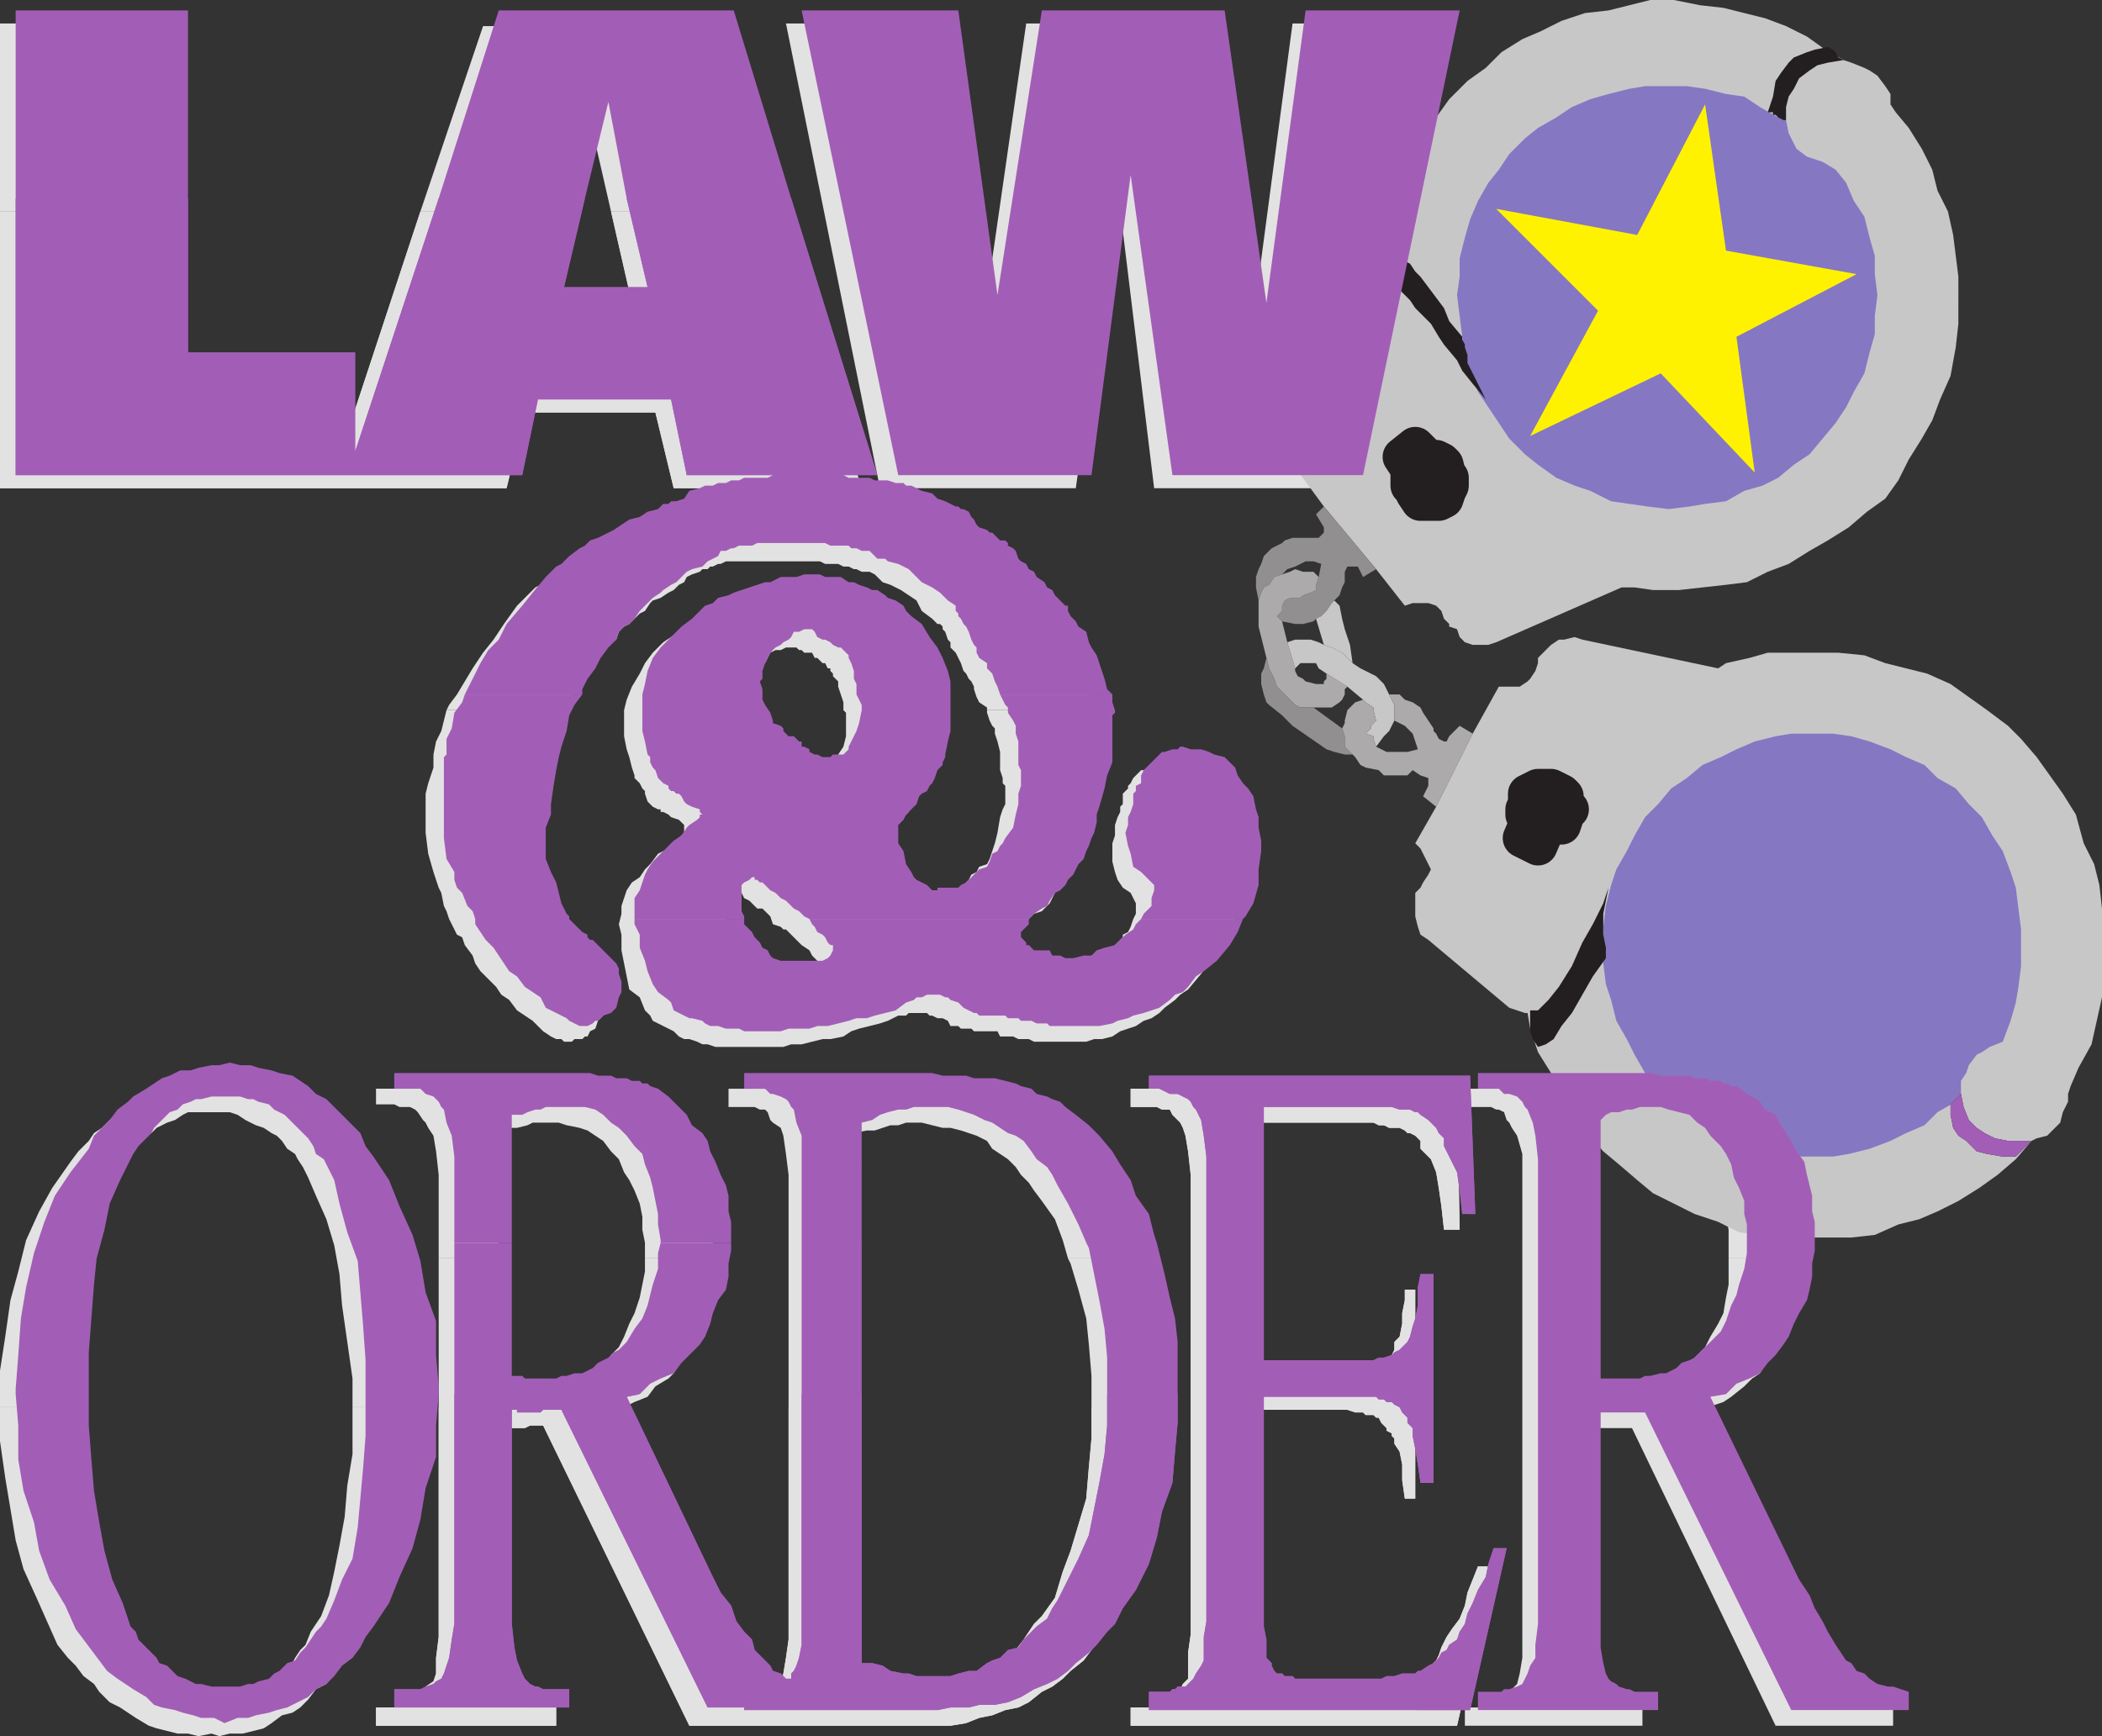 <svg xmlns="http://www.w3.org/2000/svg" width="603.75" height="498.75"><rect width="100%" height="100%" fill="#333333" stroke="none"/><path fill="#e3e2e2" fill-rule="evenodd" d="M437.25 361.5v-30l-1.5-5.25-1.5-2.25-.75-1.5-.75-.75-.75-2.25-1.5-.75h-.75l-1.5-.75h-7.5v-5.25H474l3 1.5h5.25l2.25.75h3l1.5.75h2.25l2.25.75h1.5l1.5 1.5 2.25 1.5 2.25 2.25 2.25 1.5L507 327l2.25 3.75.75 1.5 2.25 3 .75 3 .75 3.75 1.5 3v3.75l.75 3v9.75h-19.5v-8.25L494.25 342l-1.5-3-2.25-2.25L489 333l-1.5-2.25-2.25-3-2.25-1.5-3-.75-2.25-1.5-3-.75-2.25-.75h-6.75l-3 1.5h-1.5l-2.25.75h-2.25l-2.25.75v36h-17.25m0 0v114.75l-.75 4.5-.75 3-2.25 2.25-1.5 2.25-.75.75-3 1.5h-7.5v5.25h51v-5.25h-8.25l-1.5-.75h-.75l-1.5-.75-.75-1.5-2.25-2.25-.75-3-.75-4.5-.75-6.75v-60.75h14.25l41.25 85.5h33.75v-5.25h-1.5l-3.75-.75-3-1.5-3-.75-1.5-2.25-1.5-.75-2.25-1.5-.75-1.5-2.25-3-2.25-2.25-1.5-2.25-1.5-3.75-3-3.75-1.5-4.5-1.5-3.75-25.5-52.5 3-1.5 4.5-1.5 2.25-1.5 3.75-3 2.25-2.25 2.25-1.5 2.25-3.75 2.25-2.25 1.5-3 1.5-3.75.75-3 .75-4.5.75-3 .75-3.75v-6h-19.5v7.5l-.75 3.75-.75 4.5-1.5 3-2.25 3.75-1.5 3-7.5 7.5-2.25.75-.75.75-3 1.5-3 .75h-1.5l-1.5 2.25h-4.5l-2.25.75H459v-.75h-4.5v-39h-17.25"/><path fill="#e3e2e2" fill-rule="evenodd" d="M358.5 322.5V396h29.25l2.25-.75h1.5l2.25-.75h1.5l1.5-1.5.75-1.5 2.25-2.25.75-1.5v-2.25l1.5-1.5.75-3.75v-3l.75-3.75v-3h3v60h-3l-.75-5.25v-4.5L402 417l-1.5-2.25v-1.5l-.75-.75v-.75l-1.5-.75v-.75l-1.5-1.5-.75-1.5h-.75l-.75-.75h-2.25l-.75-.75h-2.25L387 405h-28.5v66l1.5 4.5v6.75l2.25 2.25h.75l.75.75h1.5l.75.75h28.5l2.25-.75h3l2.25-.75h2.25l1.5-.75 3-3 1.5-.75 1.5-2.25.75-.75.75-1.5.75-2.25 1.5-3L417 468l2.25-3 1.5-3.75.75-3.75 3-7.5h4.5l-10.5 45.75h-93.75v-5.25H333l.75-.75h.75l3-1.5.75-2.25.75-.75.75-1.5 1.5-1.5v-7.5l.75-5.25v-132l-.75-6.75-.75-4.5-.75-2.25-.75-1.5-2.25-2.25-.75-1.5h-2.25l-1.5-.75h-7.5v-5.25h93.75l.75 40.5h-4.5l-.75-6.75-.75-5.25-.75-4.5L411 333l-3-3v-2.25l-1.5-1.5-1.5-.75h-.75l-.75-.75-1.5-.75h-3l-1.5-.75H396l-1.5-.75h-36"/><path fill="#e3e2e2" fill-rule="evenodd" d="M358.5 322.5V396h29.25l2.25-.75h1.5l2.25-.75h1.5l1.5-1.5.75-1.5 2.25-2.25.75-1.5v-2.25l1.5-1.5.75-3.75v-3l.75-3.75v-3h3v60h-3l-.75-5.25v-4.5L402 417l-1.5-2.25v-1.5l-.75-.75v-.75l-1.5-.75v-.75l-1.5-1.5-.75-1.5h-.75l-.75-.75h-2.25l-.75-.75h-2.25L387 405h-28.5v66l1.5 4.5v6.75l2.25 2.25h.75l.75.75h1.5l.75.75h28.5l2.25-.75h3l2.25-.75h2.25l1.5-.75 3-3 1.5-.75 1.5-2.25.75-.75.75-1.5.75-2.25 1.5-3L417 468l2.25-3 1.5-3.75.75-3.75 3-7.5h4.5l-10.5 45.75h-93.75v-5.25H333l.75-.75h.75l3-1.5.75-2.25.75-.75.75-1.5 1.5-1.5v-7.5l.75-5.25v-132l-.75-6.75-.75-4.5-.75-2.25-.75-1.5-2.25-2.25-.75-1.5h-2.25l-1.5-.75h-7.5v-5.25h93.75l.75 40.5h-4.5l-.75-6.75-.75-5.25-.75-4.5L411 333l-3-3v-2.25l-1.5-1.5-1.5-.75h-.75l-.75-.75-1.5-.75h-3l-1.5-.75H396l-1.5-.75h-36m-232.5 39v-24l-.75-6.75-.75-4.5L123 324l-.75-1.5-.75-.75-1.5-2.25-.75-.75-1.5-.75h-3l-1.5-.75H108v-4.5h59.25l1.5 1.5h6l.75.75h2.25l.75.75h2.25l4.5 2.25 5.25 5.25 3 2.25 1.5 1.5 1.5 3.75 1.5 1.5 2.25 3 1.5 3 .75 3 .75 3.75.75 3 .75 3.75v9.75h-19.5V357l-.75-3.75v-3.75l-.75-3.75-1.5-3.75-1.5-3-1.5-2.25-1.5-3.75-2.25-2.25-2.25-3-4.5-3-2.25-.75-3.75-.75-2.25-.75H153l-1.5.75-3 .75h-2.25l-3 1.5v36H126"/><path fill="#e3e2e2" fill-rule="evenodd" d="M226.5 361.5v-24l-.75-6-.75-5.25-.75-2.25-2.25-1.5-.75-.75-.75-2.25-.75-.75h-1.5l-1.5-.75h-7.5v-5.25h60l3 1.5H276l2.25.75h3l3 .75h2.25l2.25.75 3 .75 2.25.75 1.5.75 2.25.75 3 2.25 1.5.75 2.25 2.25 3.75 2.25 3.75 4.5 2.25 3 6 9 4.5 10.5 1.5 4.5 1.5 3h-21l-1.5-5.25-2.25-6-3.75-5.25-2.25-3-1.5-2.25-2.25-2.25-1.5-2.25-2.25-2.25-4.5-3-1.5-2.25-3-1.5-4.5-1.5-3-.75h-2.25l-6-1.5h-4.5l-2.25.75h-2.25l-4.5 1.5H249l-3.75.75-2.25.75v35.25h-16.5M126 404.25V361.5h17.25v39h3l1.5.75h4.5l2.25-.75h4.5l1.5-2.25h1.5l1.5-.75 3-.75.75-.75 4.5-2.25.75-2.25 2.25-.75.75-1.5 2.25-2.25 1.5-3 1.5-3.75 1.5-3 1.5-4.5 1.5-7.5v-3.75h19.5v6l-.75 3.75-.75 3-.75 4.5-1.5 3-2.25 3.75-1.5 3-1.5 2.25-2.25 3.75-1.5 1.5-3.75 2.25-2.25 3-3.75 1.5-3 1.5H126m100.5 0V361.5H243v42.75h-16.5m87 0v-9l-.75-9-.75-7.5-2.25-8.25-2.25-7.5-.75-1.5h21l.75 3.75 2.25 6 .75 6 .75 6.75.75 6v6.75l.75 6.75v.75H313.5m-187.5 0v66l-.75 6v4.5l-.75 2.25-2.25 1.5-1.5 3-2.25 2.25H117l-2.25.75H108v5.25h51.75v-5.25h-7.5l-1.5-.75-2.25-.75h-.75l-1.5-1.5-1.5-3-.75-2.25-.75-5.25v-67.5h.75l.75.75h6l1.5-.75H156l42 86.25h75l4.5-.75 3.75-1.5 3.75-.75 3.75-1.5 3.75-.75 3-1.5 3.75-3 3-1.5 3-2.25 2.25-2.25 3.75-3 2.25-3 2.25-3.75 2.25-3 3.75-6.75 3-6.75 3-7.5L330 438l1.5-7.5 1.5-18 .75-8.25H313.5v9l-.75 8.25-.75 9-4.5 15-2.25 6L303 459l-3.75 5.25-2.25 2.25-3 4.5-2.25 3-6.75 4.5-1.5 2.25-3 1.5-4.5 1.5-3 .75-2.25.75h-4.5l-3 .75-2.25-.75h-3.75l-3-.75h-3l-2.25-.75-6-1.5v-78h-16.5V471l-.75 5.25-.75 4.5-.75 3v.75l-1.5.75-.75.75h-.75l-.75-.75h-.75l-.75-.75h-.75l-2.25-2.25-2.25-1.5-3-4.5-1.5-3-2.25-3-2.25-3.75-1.5-4.5-2.25-4.5-25.5-51.75 3-1.5H126"/><path fill="#e3e2e2" fill-rule="evenodd" d="M126 404.25v66l-.75 6v4.5l-.75 2.25-2.25 1.5-1.5 3-2.25 2.25H117l-2.25.75H108v5.25h51.75v-5.25h-7.5l-1.5-.75-2.25-.75h-.75l-1.5-1.5-1.5-3-.75-2.25-.75-5.25v-67.5h.75l.75.75h6l1.5-.75H156l42 86.25h75l4.5-.75 3.75-1.5 3.75-.75 3.75-1.5 3.75-.75 3-1.5 3.75-3 3-1.5 3-2.25 2.25-2.25 3.75-3 2.25-3 2.25-3.75 2.25-3 3.75-6.75 3-6.75 3-7.5L330 438l1.5-7.5 1.5-18 .75-8.25H313.5v9l-.75 8.25-.75 9-4.5 15-2.25 6L303 459l-3.75 5.25-2.25 2.25-3 4.5-2.25 3-6.75 4.5-1.5 2.25-3 1.5-4.5 1.5-3 .75-2.25.75h-4.5l-3 .75-2.25-.75h-3.75l-3-.75h-3l-2.25-.75-6-1.5v-78h-16.5V471l-.75 5.25-.75 4.5-.75 3v.75l-1.5.75-.75.75h-.75l-.75-.75h-.75l-.75-.75h-.75l-2.25-2.25-2.25-1.5-3-4.5-1.5-3-2.25-3-2.25-3.75-1.5-4.5-2.25-4.5-25.5-51.75 3-1.5H126m-126 0v-10.5L1.5 384 3 373.5l2.25-8.25 2.25-9 3.75-8.25 3.75-6.75 5.25-7.5 2.25-3 3-3 1.5-2.25 2.25-1.5 5.25-5.25 4.5-3 3.75-.75 2.25-2.25 2.25-.75 6-1.5 2.25-.75h12l3 .75 2.25.75 3.75 1.5 2.25 1.5L81 315l3.75 1.5 1.5 2.25 3 1.5 3 2.25 1.5 2.25 3 2.25 1.5 3.75 3 2.25 2.25 3.75 7.5 13.5 6 16.5 1.5 8.25 1.5 9.75.75 9.75v9.75h-19.5V396l-3-21-.75-9-1.5-8.25-2.25-7.5-3-6.75-2.25-5.25-1.5-3-1.5-2.25-.75-1.5-2.25-1.5-1.5-2.25-1.5-1.5-1.5-.75-2.25-1.5-2.25-.75-3-1.5-2.25-1.5-2.25-.75H54l-1.5.75-2.25 1.5-2.25.75-3 1.5-1.5 1.5-1.5.75-2.25 1.5-1.5 2.25-1.5 1.5L36 333l-1.5 2.25-2.25 3L30 343.5 25.5 357l-2.25 8.25-1.5 8.25-.75 9-.75 10.5v11.25H0"/><path fill="#e3e2e2" fill-rule="evenodd" d="M0 404.25V414l1.5 10.5 3 18 2.25 8.25L10.5 459l6 13.5 3 3.75 2.25 2.25 2.25 3 3 2.25 1.5 2.25 3 3 3 1.5 4.5 3 3.75 2.25 2.25.75 6 1.5h3l3 .75 3.75-.75 2.25.75 3-.75h3.75l6-1.5L78 495l3-2.25 3-.75 2.25-1.5 2.25-2.25 2.25-3 3-1.5 4.5-6 3-3 2.25-3.75 3.75-6 3.75-7.5 3-7.5 3-8.25 1.5-9 1.5-10.5.75-9v-9h-19.5v13.5l-1.5 9-.75 9-1.5 8.25-1.5 7.5-1.5 6.75-2.25 6-3 4.5-1.5 3.75-1.5 1.5-1.5 2.25-.75 1.5-3 2.25-4.5 4.5-2.25.75-1.5.75-2.25 1.5L66 489h-3.75l-2.25.75h-2.25L55.5 489H54l-10.5-5.25-1.5-1.5-2.25-1.5-1.5-2.25-.75-1.5-1.5-1.5-1.5-2.25-.75-2.25-3.75-5.25-2.25-7.5-1.5-7.5L24 442.5l-2.25-9-.75-9-.75-10.5v-9.75H0m309-264h-56.25l-27-133.5h45l12 83.25 12-83.25h52.5L360 91.5l11.25-84.75h43.5l-27 133.5H331.5L321 54l-12 86.25M0 60.75v-54h50.25v54H0m120.75 0 18-53.25h66.75L222 60.75h-46.5l-6-26.25-6 26.25h-42.75"/><path fill="#e3e2e2" fill-rule="evenodd" d="M0 60.75v79.5h145.5l5.25-21.75h37.5l5.25 21.75h54L222 60.75h-46.5l6 26.25h-23.25l5.25-26.25h-42.75l-24 72.75v-27.75h-46.5v-45H0"/><path fill="#e3e2e2" fill-rule="evenodd" d="M0 60.75v79.5h145.5l5.25-21.75h37.5l5.25 21.75h54L222 60.75h-46.5l6 26.25h-23.25l5.25-26.25h-42.75l-24 72.75v-27.75h-46.5v-45H0M128.25 204l.75-1.5 2.25-3 4.5-7.5 3-4.5 3-3.75 3-4.5 3.75-5.25 5.25-5.25 1.5-.75 4.5-4.5 1.5-.75 2.25-1.5 1.5-.75 2.25-2.25 2.25-.75 2.25-1.5 3-.75 2.25-1.5 2.25-.75 2.25-1.5 3-.75h.75l.75-1.5h.75v-.75H189l.75-.75L192 147l1.5-.75 4.5-1.5 3-.75h1.5l1.5-.75h1.5l1.5-1.5 3-.75h6l2.25-.75H237l1.5.75h6l1.5.75h3l1.5 1.5h3v.75h2.25l1.5.75 3 .75 4.5 1.5 4.5 2.25h.75l.75 1.5h.75l1.5 1.5 1.5.75 2.25 2.25h.75l1.5 1.5h.75l.75.75h.75l1.5.75.75 1.5 1.5 1.5h.75v.75l.75.75v.75l1.5.75 3.75 3.75.75 1.5 1.5.75.75 1.5 1.5.75 1.5 3 2.25.75.75 1.5.75.75h.75v.75l1.5 1.5.75 3 1.5 1.5.75 1.5 1.5 2.25.75 1.5.75 2.25L312 195l.75 4.5 1.5 3v1.5H283.5v-.75l-2.25-1.5-.75-1.5-.75-2.25v-.75l-.75-1.5-.75-.75-.75-1.5-.75-.75-.75-2.25-1.5-3-1.5-1.5v-1.5l-.75-.75-.75-2.25-.75-.75V180l-.75-.75h-.75l-1.5-1.5-3-2.25-1.5-3-4.5-3-3-1.5-2.25-.75-2.25-2.25-1.5-.75h-2.25l-1.5-.75h-.75l-1.5-.75h-1.5l-1.5-.75H237l-1.5-.75h-27l-1.5.75h-.75l-1.5.75H204l-.75.75h-1.5l-.75.75-2.25.75-1.5.75-.75 1.5-1.5.75-1.5 1.5-1.5.75-2.25 1.5-2.25.75-.75.75-1.5 2.25-1.5.75-3 3-1.5.75-1.5 1.5-.75 2.25-2.25 1.5-5.25 5.25-3 6-3 3.75-.75 3-.75.75h-33.75"/><path fill="#e3e2e2" fill-rule="evenodd" d="m179.25 204 .75-3 1.5-3.75 2.25-3.75 1.5-3 2.25-3 3-3 4.5-3 1.5-1.5 4.5-2.25 1.5-1.5 1.5-.75 2.25-1.5 4.5-1.5H213l6.75-2.25H237l1.5.75 4.5 1.5h1.5l3 1.5 2.25 1.5 1.5.75 1.5 1.5 1.5.75 1.5 1.5 2.25.75 2.25 3.75 2.25 2.25 2.25 3.75 3 6 .75 4.5.75 2.25v.75h-27v-2.25l-1.5-4.5v-1.5l-1.5-1.5v-.75l-.75-.75V192h-.75l-.75-1.5h-.75l-1.5-1.5H234l-.75-1.5H231l-.75-.75h-.75l-.75-.75h-3l-1.5.75h-1.5l-1.5.75-1.5 3H219l-1.5 1.5-1.5 3-.75.75v1.5l-1.5.75v6h-34.5m-54.75 13.5v-.75l.75-3.75 1.5-3 1.5-6H162l-.75 3-1.5 3-1.5 4.5-1.5 3H124.5m56.25 0-.75-2.25-.75-3.75V204h34.5l1.5.75.75 3 .75 2.25 1.5 1.5 1.5 3 1.5 1.5h.75v.75h3v.75h.75-45m60 0v-.75l1.5-2.25.75-3v-6.75l-.75-.75h27v6.75l-.75 3.75-.75 3h-27m46.5 0V216l-.75-3-.75-2.25v-1.5l-.75-.75-.75-1.5-.75-2.25V204h30.75l.75 3v6l-.75 2.25v2.25h-27m-156 51L129 264l-.75-2.25-.75-1.5-.75-3.75-.75-1.5-1.5-4.5-1.5-5.25-.75-6V228l.75-3 1.5-4.5v-3h32.25v.75l-.75 4.5-.75 3.75-.75 4.5-.75 3.75v4.5L153 243v8.25l.75 3 .75 4.5 1.5 3v1.5l.75 2.25 3 3h-28.5m47.25 0-.75-3 .75-3v-2.25l1.5-4.5 1.5-2.25 2.25-1.5 1.5-2.25 1.5-1.5 2.25-3 3-1.5 4.5-4.5V237l-1.5-1.5-2.25-.75-.75-.75-1.5-.75h-.75v-.75H189l-1.5-.75-1.5-1.5-.75-2.25v-.75l-.75-.75-.75-1.5-1.5-1.5v-.75l-.75-2.25-.75-3h45l.75 1.5h.75v.75h.75l1.5.75.75.75.75 1.5h2.25l.75-1.5h2.25l1.5-1.5h.75l2.25-2.25h27l-.75 3.75v2.25l-.75 1.5-2.25 2.25-.75 1.5-.75 2.25-.75.75-.75 1.5-1.5 1.5-1.5.75-.75 1.5-2.25.75-.75 2.25-.75 1.5v5.25l.75 3L255 252l4.5 4.5.75 2.25 1.5 1.5h1.5v.75h.75v-.75h2.25l.75-.75.75.75h3l7.5-7.5.75-1.5 1.5-.75.75-1.5 2.25-.75.75-1.5 1.5-4.5.75-3 .75-4.5.75-2.25.75-1.5v-5.25L288 225v-1.5l-.75-2.25v-3.75h27v2.25l.75.75-.75 3v3l-.75 4.5-1.5 4.5-.75 3.75-1.5 1.5-.75 3-.75 1.5v3l-1.5 3-.75.75-1.5 2.25-.75.75-2.25 4.5-2.25 2.25-2.25.75-1.5 1.5-1.5 2.25-1.5.75-.75 1.5h-64.5l-1.5-1.5H225l-.75-.75-2.25-.75-.75-2.25L219 261h-1.5l-2.25-2.25-1.5-.75-.75-1.5h-3l-.75 1.5v1.5l-.75.75v5.25l.75 1.5v.75l.75.75h-31.5m144 0 1.5-.75.75-1.5.75-2.25.75-1.5v-3l-1.5-3-2.25-1.5-1.5-2.25-.75-2.25-.75-3v-5.25l.75-2.25v-3l.75-2.25.75-1.5v-1.5l.75-.75v-3l1.5-1.5v-.75l.75-.75.75-1.5 2.25-2.25h.75l1.5-.75.75-.75h1.5l.75-.75h5.25l1.5.75H342l3 .75 2.25 2.25 1.5.75.75 1.5 2.25 1.5 1.5 2.25.75 3 1.5 4.5.75 3.75.75 3v11.25l-.75 5.25-1.5 3.75-1.5 4.5v.75H322.5m-191.25 0 1.5.75.75 2.25 2.25 3 .75 2.25L138 279l4.5 4.5 1.5 2.25 2.25 1.5 2.25 3 4.5 3 3 3 2.25 1.5 1.5.75h1.5l.75.75h2.25l.75-.75h2.25l.75-.75h.75l.75-1.5 1.5-.75.75-2.25 1.5-1.5v-1.5l1.5-3-1.5-1.5V285l-1.5-3-.75-2.25-1.5-1.5L168 276l-3-1.5h-.75l-.75-1.5-2.25-2.25-.75-1.5-.75-.75h-28.5m47.25 0v4.5l2.25 11.25 3 2.25 1.5 3.75 1.5 1.5.75 1.5 6 3 1.5 1.5 1.5.75h1.5l2.25.75 1.5.75h1.5l2.25.75H225l2.25-.75h3l6-1.5h2.25l3.75-.75 2.25-1.5 2.25-.75 6-1.5 2.25-.75 3-1.5h2.25l.75-.75h5.25l.75.75h.75l1.5.75h1.5l1.5.75.75 1.5h2.25l.75.75h3l.75.75h6.75l.75 1.5H291l1.5.75h3l1.5.75h15l2.25-.75h2.25l3-.75 2.25-1.5 4.5-1.5 2.25-1.5 2.25-.75L333 291l1.5-1.5 3-2.25 1.5-1.5 2.25-1.5 3.75-4.5 3-3.75 2.25-3.75 3-3.75H322.5v.75l-5.25 5.25L315 276l-1.5.75-2.25 1.5-3 .75h-10.5l-.75-.75h-1.5l-.75-.75h-3L291 276l-1.5-.75v-.75l-.75-1.5v-1.5h.75v-.75l2.25-2.25h-64.5l3 3 2.25 1.5.75 1.5 1.5 1.5v2.25l-1.5 1.5h-.75l-1.5.75h-10.5l-1.5-.75-.75-.75h-1.5l-.75-1.5-.75-.75-2.25-1.5-.75-.75-.75-2.25-1.5-3v-.75h-31.5"/><path fill="#c8c7c8" fill-rule="evenodd" d="m394.5 81.75-3 .75L390 84l-20.25 23.25-.75 1.5-.75 3v3.75l.75 3 .75 1.5 3 3 .75 2.25.75 1.5v4.5l-.75 1.5-1.5 1.5 8.25 11.25 15 18 8.25 10.5 2.25-.75h4.5l2.25.75 1.5 1.5.75 2.25 1.5 1.5v.75l2.25.75.75 2.25 1.5 1.5 2.25.75h4.5l2.25-.75 36-15.75h3.75l5.25.75h7.5l13.5-1.5 6-.75 6-3 6-2.25 6-3.75 5.25-3 6-3.75 5.25-4.5 5.25-3.75 3.75-5.25 3-6 3.75-6 3-5.25 2.25-6 3-6.75 1.5-8.25.75-6.75V79.5l-1.5-12-1.5-6.75-3-6-1.5-6-3-6-3.75-6-3.75-4.5L543 30v-3l-1.5-2.25-2.25-3-2.25-1.5-1.5-.75-3.75-1.5-2.25-.75-5.25-3L519 10.5l-6-3-6-2.25-12-3-6.75-.75-7.5-1.5H474l-12 3-6.75.75L448.5 6l-6 3-5.25 2.25-6 3.75-4.5 4.5-5.25 3.75-5.25 5.25-3.75 5.25-4.5 4.5-3 6-2.25 6-3 6.75-2.25 5.25-.75 6.75-1.5 6.75v6h-.75"/><path fill="#8677c3" fill-rule="evenodd" d="m424.5 112.5-2.25-5.25-1.5-6-.75-4.5-1.5-12 .75-5.25v-5.25l1.5-6 1.5-5.25 2.25-5.25 3-5.25 3-3.75 3-4.5 4.5-4.5 3.75-3 5.25-3 4.5-3 5.25-2.25L462 27l6-1.5 4.5-.75h12l5.25.75 6 1.5 5.25.75 4.5 3 5.25 3 2.25.75.75 3.75 2.25 4.5 3 2.25 4.5 1.5 3.75 2.25 3 3.75 2.25 5.25 3 4.5 1.5 6 1.5 5.25v5.25l.75 6-.75 6V96l-1.5 5.25-1.5 6-3 5.25-2.25 4.5-3 4.5-7.5 9-4.5 3-4.5 3.75-4.5 2.25L501 141l-5.25 3-6 .75-4.5.75-6 .75-6-.75-10.5-1.5-6-3-4.5-1.5-5.25-2.25-5.25-3.75-3.75-3-4.5-4.5-9-13.5"/><path fill="#fff200" fill-rule="evenodd" d="m495.75 72 37.5 6.75-34.5 18 5.25 39-27-28.5-37.5 18 19.5-36L429.75 60l40.5 7.5 19.5-37.5 6 42"/><path fill="#918f90" fill-rule="evenodd" d="m395.25 163.5-3.75 2.25-1.5-3h-3l-.75 1.5v3l-.75 1.5-.75 2.25-2.25 2.25-1.5 2.25-1.5 1.5-1.5.75-.75.75-3 .75H372l-3.75-.75-1.5-1.5 1.5-1.5V174l.75-1.5 1.5-.75h3l.75-.75 2.25-.75 1.5-.75V168l.75-2.25.75-3.75-2.25-.75H375l-3 1.5-2.25.75-1.5 1.5-2.25.75-1.5 2.25-1.5.75-.75 1.5-.75 2.25-.75-3.75v-3l.75-2.25.75-1.5.75-2.25 2.25-2.25 3-1.5.75-.75 2.25-.75h7.5l1.5-1.5v-1.5l-2.25-3.75 2.25-2.25 15 18"/><path fill="#acaaaa" fill-rule="evenodd" d="M361.5 172.5v7.5l3 12 1.5 3 .75 2.25 5.25 5.25 1.5.75h9l2.25-1.5.75-.75.75-1.5V198l.75-.75-6-3.75v1.5l-.75.75v.75H378l-3-.75-.75-.75-1.5-.75-.75-1.5V192l-2.25-7.5-1.5-6-1.5-1.5 1.5-1.5V174l.75-1.5 1.5-.75h3l.75-.75 2.25-.75 1.5-.75V168l.75-2.25-1.5-1.5h-3l-2.25-.75-1.5.75-4.5 1.5-1.5 2.25-1.5.75-.75 1.5-.75 2.25"/><path fill="#c8c7c8" fill-rule="evenodd" d="m383.25 172.5-.75.75-1.5 2.25-1.5 1.5-1.5.75 2.25 7.5 2.25.75 3 1.5 3 3-.75-5.25-1.5-4.5-.75-3-.75-3.75-1.5-1.5"/><path fill="#c8c7c8" fill-rule="evenodd" d="m369.75 184.5 2.25-.75h4.5l2.25.75 1.5.75 2.25.75 3 1.5 3 3 2.25 1.5 4.5 2.25 2.25 2.25 3 6v4.5l-1.5 3-1.5 1.5-2.25 3-.75-2.25v-.75l-2.25-.75 1.5-1.5v-.75l1.5-1.5-.75-3v-.75l-2.25-1.5-.75-.75-4.5-3.75-6-3.75-2.25-1.5-.75-1.5h-4.5L372 192l-2.25-7.5"/><path fill="#918f90" fill-rule="evenodd" d="m364.5 192 1.5 3 .75 2.25 5.25 5.25 1.5.75h3.75l8.25 6 .75 2.25v3l2.25 2.25h-2.25l-3-.75-2.25-.75-9.75-6.75-3-3-3.75-3-.75-.75-.75-2.25-.75-3v-3l.75-1.5.75-3 .75 3"/><path fill="#acaaaa" fill-rule="evenodd" d="m423 210.75-3.75-2.25-3 3-.75 1.5h-.75l-1.5-.75-.75-1.5-.75-.75v-.75l-3-4.5-.75-1.5-2.25-1.5-2.25-.75-1.5-1.5h-3l1.5 3v4.5l3 1.5 2.25 2.25 1.5 4.5-3 .75h-6l-3-1.5-.75-2.25v-.75l-2.25-.75 1.5-1.5v-.75l1.5-1.5-.75-3v-.75l-2.25-1.5-.75-.75-2.25.75L387 204l-.75 3v.75l-.75 1.5.75 2.25v3l3 3 1.5 2.25 1.5.75 3.75.75 1.5 1.5h6.75l1.5-1.5 2.25 1.5 2.25.75v2.25l-1.5 3 3.75 3 10.5-21"/><path fill="#c8c7c8" fill-rule="evenodd" d="M438.75 291H438l-4.5-1.5-23.25-19.5-2.25-1.5-.75-2.25-.75-3v-6.75l1.5-1.5.75-1.5 1.5-2.25.75-1.5-3-6-1.5-1.5 6-10.5 10.5-21 7.5-13.5h6l2.25-1.5.75-.75 1.5-2.25.75-2.25V189l3.75-3.75 2.25-1.5h1.5l3-.75 2.25.75 39 8.25 2.25-1.5 6.75-1.5 5.25-1.5H528l7.5.75 6 2.25 12 3 6.75 3 10.5 7.5 6 4.5 3.75 3.75 4.5 5.25 7.5 10.5 3.75 6 2.25 8.25 3 6 1.5 6 .75 6.75v25.5l-3 13.5-3.75 6.75-2.25 5.25-.75 2.25v2.25l-1.5 3-.75 3-3.75 3.75-3 .75-1.5.75L579 333l-5.25 4.5-5.25 3.75-6 3.75-6 3-5.25 2.25-6 1.5-6.75 3-6.75.75h-19.5l-6.75-.75-6-.75-6-3-6.75-2.25-12-6-4.5-3.75-5.25-4.5-4.5-3.75-4.5-5.25-4.5-6-3-5.25-3-6-3.75-6-2.25-6.75-.75-4.5"/><path fill="#8677c3" fill-rule="evenodd" d="m462.75 254.25-1.5 6-.75 6v10.5l.75 6 1.5 4.5 1.5 6 3 5.25 2.25 4.5 3 5.25 7.5 7.5 9 7.5 5.25 2.25 3.75 2.25 6 2.25 6 1.5 4.5.75h12l4.5-.75 6-1.5 6-2.25 4.5-2.25 5.25-2.25 3.75-3.75 5.25-3 1.5-1.5v-4.5l1.5-2.25.75-2.25 2.25-3 1.5-.75 2.25-1.5 3.75-1.5 2.25-6L579 288l.75-4.5.75-6V267l-1.5-12-1.5-4.5-2.25-6-3-4.5-3-5.25-3.75-3.75-3.75-4.5-5.25-3-3.75-3.75-5.25-2.25-4.5-2.25-6-2.25-5.25-1.5-5.25-.75h-12l-4.5.75-6 1.5-5.25 2.25-4.5 2.25-5.25 2.25-4.5 3.75-4.5 3-3.75 4.5-3.75 3.75-3 5.25-2.25 4.5-3 5.25-1.5 4.5"/><path fill="#231f20" fill-rule="evenodd" d="M444 237.75h.75L447 237h1.5l.75-2.25v-1.5l1.5-.75-1.5-1.5v-2.25l-.75-.75-3-1.5h-3.75l-3 1.5v3l-.75 1.5v1.5l.75 1.5h.75l-2.25 5.25 4.5 2.25 2.25-5.25"/><path fill="none" stroke="#231f20" stroke-linecap="round" stroke-linejoin="round" stroke-miterlimit="10" stroke-width="11.25" d="M444 237.75h.75L447 237h1.5l.75-2.25v-1.5l1.5-.75-1.5-1.5v-2.25l-.75-.75-3-1.5h-3.75l-3 1.5v3l-.75 1.5v1.5l.75 1.5h.75l-2.25 5.25 4.5 2.25zm0 0"/><path fill="none" stroke="#231f20" stroke-linecap="round" stroke-linejoin="round" stroke-miterlimit="10" stroke-width="11.25" d="m446.25 231.75.75.75-.75 1.5h-.75l-1.5.75-1.5-.75h-.75v-3h.75l1.5-.75 1.5.75zm0 0"/><path fill="#231f20" fill-rule="evenodd" d="M513 34.5h-.75l-1.5-.75L510 33h-.75v-.75h-1.5l1.5-4.5.75-4.5 1.5-2.25 2.25-3 1.5-1.5L519 15l2.25-.75 3.75-.75 1.5.75.75.75.75 1.5 1.5.75-4.5.75-3 .75-2.25 1.5-3 2.25-1.5 3-1.5 2.25-.75 3v3.75m-73.5 255.75v6l.75 2.25 1.5 2.25L444 300l2.25-1.5 2.25-3.75 3-3.75 6-10.5 3.75-5.25v-3l-.75-3.75v-6l1.5-7.5-1.5 4.5-3 6-3 5.25-3 6.75-3.75 6-3 3.75-3 3h-2.25M410.25 132h2.25l1.5.75.75.75.75 3 .75.75v2.25l-.75 1.5-.75 2.25-1.5.75H408l-1.5-2.25-.75-1.5-.75-.75v-3l.75-.75-3-4.5 3.75-3 3.75 3.75"/><path fill="none" stroke="#231f20" stroke-linecap="round" stroke-linejoin="round" stroke-miterlimit="10" stroke-width="11.25" d="M410.25 132h2.25l1.5.75.75.75.75 3 .75.75v2.25l-.75 1.5-.75 2.25-1.5.75H408l-1.5-2.25-.75-1.5-.75-.75v-3l.75-.75-3-4.5 3.75-3zm0 0"/><path fill="none" stroke="#231f20" stroke-linecap="round" stroke-linejoin="round" stroke-miterlimit="10" stroke-width="11.25" d="M413.25 138.75v-1.5l-.75-.75h-.75l-.75-.75-2.25.75-.75.75v1.5l.75.75 1.5.75h.75l1.5-.75zm0 0"/><path fill="#231f20" fill-rule="evenodd" d="M395.25 81v-4.5l1.5-3v-.75h.75l.75-.75 1.5.75h.75l2.25.75.75 1.5 1.5.75 1.5 2.25 1.5 1.5 6.75 9 1.5 3.75 3.75 4.5v.75l.75 1.5v.75l.75 2.25v2.25l5.25 10.5-3.75-4.5-3-3.75-1.5-3-3.75-4.5-1.5-2.25L411 93l-4.5-4.5-1.5-2.25-4.5-4.5L399 81h-3.75M583.5 327.75l-4.5 4.5h-3.75l-4.5-.75-3-.75-3-3-2.25-1.5L561 324l-.75-3.75v-3l3-3L564 318l1.5 3.75 2.25 2.25 2.25 1.5 3 1.5 3.75.75h6.75"/><path fill="#a25eb6" fill-rule="evenodd" d="m583.5 327.75-4.5 4.5h-3.75l-4.5-.75-3-.75-3-3-2.25-1.5L561 324l-.75-3.75v-3l3-3L564 318l1.5 3.75 2.25 2.25 2.25 1.5 3 1.5 3.75.75h6.75M441.75 357v-24l-.75-6.75-.75-3.75-1.5-3.75-.75-.75-.75-1.5-1.5-1.5-2.25-.75H432l-1.5-1.5h-6v-4.5H474l3 .75h8.25l1.5.75h3.75l.75.75h3l.75.75h1.5l.75.75h1.5l3 2.25 1.5.75 2.25 1.5 1.5 2.25 3 1.5 1.5 3 3 4.5 1.5 3 2.25 3 .75 3.75 1.5 6v4.5l.75 3v6h-19.5v-5.25l-.75-3V345l-1.5-3.75-1.5-3-.75-3.75-1.5-3-1.5-2.25-3-3-1.5-2.25-2.25-1.5-2.25-2.25-6-1.5L477 318h-6l-2.25.75h-1.5l-2.25.75h-2.25l-1.5.75-1.5 1.5V357h-18m0 0v109.5l-.75 6v3.75l-1.5 2.25-.75 2.25-1.5 3-1.5.75-2.25.75H432l-.75.75h-6.75v5.25h51.75V486h-6.75l-1.5-.75h-.75l-2.25-.75-.75-.75-1.5-.75-.75-.75-.75-1.5-.75-3-.75-4.5v-67.5h12.75l42 85.5h33.75V486l-4.5-1.5h-1.5l-3-.75-2.25-1.5-1.5-1.5-2.25-.75-1.5-2.25-1.5-.75-3-4.5-2.25-3.75-1.5-3-2.25-3.75-1.5-3.75-3-4.5-25.5-52.5 4.5-.75 3-3 3.75-1.5 3-1.5 2.25-3 2.25-2.25 2.25-3 1.5-2.25 1.5-3.75 1.5-3 2.25-3.75.75-3 .75-3.75V363l.75-3.75V357h-19.5v3l-.75 4.5-1.5 4.5-.75 3-1.5 3-1.5 4.5-1.5 3-7.5 7.5-1.5.75-2.25.75-1.5 1.5-3 1.5H477l-3 .75h-1.5l-1.5.75h-11.25v-39h-18"/><path fill="#a25eb6" fill-rule="evenodd" d="M363 318v72.75h31.5l1.5-.75h1.5l2.25-.75.75-.75 1.5-.75 2.25-2.25.75-1.5.75-3 .75-2.25.75-3.75v-5.25L408 366h3.75v60H408l-.75-5.25-.75-4.5-.75-3.75v-2.25l-1.5-1.5v-1.5l-1.5-1.5-.75-1.5-1.5-.75-.75-.75h-1.5l-.75-.75H396l-.75-.75H363v66l.75 3.75v5.25l1.5 1.5v.75l.75 1.5.75.75h1.5l.75.75h2.25l.75.75h24.75l1.5-.75h2.25l2.25-.75h3.75l.75-.75h.75l2.25-1.5 1.5-.75 1.5-1.5.75-1.5 1.5-.75.75-1.5 2.25-1.5.75-2.25 1.5-2.25.75-3 1.5-3 1.5-3.75 2.25-3.75.75-3.75 1.5-4.5h3.75l-10.5 46.5H330V486h6l.75-.75h.75l.75-.75h2.25l2.25-2.25.75-1.5 1.5-2.25.75-1.5v-6.75l.75-4.5v-133.5l-.75-6-.75-4.5-1.5-3-.75-.75-.75-1.5-.75-.75-3-1.5H336l-3-1.5h-3V309h92.25l1.5 39.75H420l-.75-6.75-.75-5.25-3.75-7.5V327l-1.5-1.5-.75-1.5-2.25-2.25-2.25-1.5-.75-.75h-.75l-1.5-.75h-3l-2.25-.75H363"/><path fill="#a25eb6" fill-rule="evenodd" d="M363 318v72.75h31.5l1.5-.75h1.5l2.25-.75.75-.75 1.5-.75 2.25-2.25.75-1.5.75-3 .75-2.25.75-3.75v-5.25L408 366h3.75v60H408l-.75-5.25-.75-4.5-.75-3.75v-2.25l-1.5-1.5v-1.5l-1.5-1.5-.75-1.5-1.5-.75-.75-.75h-1.5l-.75-.75H396l-.75-.75H363v66l.75 3.75v5.25l1.5 1.5v.75l.75 1.5.75.75h1.5l.75.75h2.25l.75.75h24.75l1.5-.75h2.25l2.25-.75h3.75l.75-.75h.75l2.25-1.5 1.5-.75 1.5-1.5.75-1.5 1.5-.75.75-1.5 2.25-1.5.75-2.25 1.5-2.25.75-3 1.5-3 1.5-3.75 2.25-3.75.75-3.75 1.5-4.5h3.75l-10.5 46.5H330V486h6l.75-.75h.75l.75-.75h2.25l2.25-2.25.75-1.5 1.5-2.25.75-1.5v-6.75l.75-4.5v-133.5l-.75-6-.75-4.5-1.5-3-.75-.75-.75-1.5-.75-.75-3-1.5H336l-3-1.5h-3V309h92.25l1.5 39.75H420l-.75-6.75-.75-5.25-3.75-7.5V327l-1.5-1.5-.75-1.5-2.25-2.25-2.25-1.5-.75-.75h-.75l-1.5-.75h-3l-2.25-.75H363m-232.5 39v-24.75l-.75-6-1.5-3.75-.75-3.75-.75-.75-.75-1.5-1.5-1.5-2.25-.75-1.5-1.5h-7.5v-4.5h56.25l2.25.75h3.75l1.5.75h3l1.5.75h2.25l.75.75h1.5l.75.75 2.25.75 3 2.25 5.25 5.25 1.5 3 3 2.25 1.5 2.25.75 3 1.5 3 1.5 3.75 1.5 3 .75 3v4.5l.75 3v6h-20.25v-.75l-.75-4.5v-3l-1.5-7.5-.75-3-1.5-3.75-.75-3-2.25-2.25-2.25-3-2.25-2.25-2.25-1.5-2.25-2.25-2.25-1.5-3-.75h-11.25l-1.5.75h-1.5l-2.25.75-1.5.75h-3V357h-16.5"/><path fill="#a25eb6" fill-rule="evenodd" d="M230.25 357v-30.75l-1.5-3.75-.75-3.75-.75-.75-.75-1.5-.75-.75-1.5-.75-2.25-.75h-.75l-1.5-1.5h-6v-4.5h54l3 .75h6.75l2.25.75h6l6 1.5 1.5.75 3 .75 1.5 1.5 3 .75 1.5.75 2.25.75 1.5 1.5 3 2.25 3.75 3 3 3 3.75 4.5 2.25 3.75 3 4.5 1.5 4.5 3.75 5.25 1.5 6 .75 2.25H312l-2.25-5.25-3-6-3-5.25-1.5-3-1.5-2.25-3-2.25-1.5-2.25-2.25-3-2.25-1.5-2.25-.75-4.5-3-2.25-.75-3-1.5-4.5-1.5-3-.75h-9.75l-2.25.75H258l-3 .75-2.25.75-2.25 1.5-3 .75V357h-17.25m-99.75 43.5V357H147v38.25h3l.75.75h9l1.5-.75h1.5l2.25-.75h2.25l3-1.5 1.5-1.5 3-1.5 1.5-1.5 1.5-.75 2.25-2.25 2.25-3.75 2.25-3L186 375l1.5-6 1.5-4.5V360l.75-3H210v2.25l-.75 3.75v3.75l-.75 3.75-2.25 3-1.5 3.75-.75 3-1.5 3.75-1.5 2.25-5.25 5.25-2.25 3-3.75 1.5-3 1.5-3 3H130.5m99.75 0V357h17.25v43.5h-17.25m87.75 0V390l-.75-8.25-1.5-8.25-3-15-.75-1.5h20.25l2.25 9 1.5 6.75 1.5 6 .75 6.75v15H318m-187.5 0v66l-.75 4.5-.75 5.25-1.5 4.5-.75 1.5-1.5.75-.75.75-2.25.75-1.5.75h-7.5v5.25h50.25v-5.25H156l-1.5-.75h-.75l-1.5-.75-1.5-1.5-.75-1.5-1.5-3.75-.75-3.75-.75-6.75V405h1.5v.75h6.75l.75-.75h5.25l42 85.5h10.5v.75h55.5l3.75-.75h5.25l3-.75h4.5l3.75-.75 3.75-1.5 3.75-2.25 3.75-1.5 3-1.5 3-2.25 2.25-2.25 3.75-3 2.25-2.25 3-3.75 2.25-2.25 2.25-4.5 3.75-5.25 3.75-7.5 2.25-7.5 1.5-7.5 3-8.25.75-9 .75-8.25v-8.25H318v9l-.75 8.25-1.5 8.25-3 15-3 6.75-6 12-1.5 2.25-1.5 3-3 2.25L294 471l-1.5 2.25-3 .75-2.25 2.25-2.25.75-1.5.75-3 2.25h-2.25l-3 .75-2.25.75h-9.75l-2.25-.75h-1.5l-3.75-.75-2.25-1.5-3-.75h-3V400.5h-17.25v72l-.75 3.75-.75 2.25-.75 1.5-.75.75v1.5h-1.5l-1.5-1.5L222 480l-.75-1.5-4.5-4.5-.75-3-2.25-2.25-2.25-3-1.5-4.5-3-3.75-2.25-4.5L180 401.25l3.75-.75H130.5"/><path fill="#a25eb6" fill-rule="evenodd" d="M130.5 400.5v66l-.75 4.5-.75 5.25-1.5 4.5-.75 1.5-1.5.75-.75.75-2.25.75-1.5.75h-7.5v5.25h50.25v-5.25H156l-1.5-.75h-.75l-1.5-.75-1.5-1.5-.75-1.5-1.5-3.75-.75-3.75-.75-6.75V405h1.5v.75h6.75l.75-.75h5.25l42 85.5h10.5v.75h55.5l3.75-.75h5.25l3-.75h4.5l3.75-.75 3.75-1.5 3.75-2.25 3.75-1.5 3-1.5 3-2.25 2.25-2.25 3.75-3 2.25-2.25 3-3.75 2.25-2.25 2.25-4.5 3.75-5.25 3.75-7.5 2.25-7.5 1.5-7.5 3-8.25.75-9 .75-8.25v-8.25H318v9l-.75 8.25-1.5 8.25-3 15-3 6.75-6 12-1.5 2.25-1.5 3-3 2.25L294 471l-1.5 2.25-3 .75-2.25 2.25-2.25.75-1.5.75-3 2.25h-2.25l-3 .75-2.25.75h-9.75l-2.25-.75h-1.5l-3.75-.75-2.25-1.5-3-.75h-3V400.5h-17.25v72l-.75 3.75-.75 2.25-.75 1.5-.75.75v1.5h-1.5l-1.5-1.5L222 480l-.75-1.5-4.5-4.5-.75-3-2.25-2.25-2.25-3-1.5-4.5-3-3.75-2.25-4.5L180 401.25l3.75-.75H130.5m-126 0V399l.75-9.75.75-10.5 1.5-9L9.75 360l3-9 3-7.5 4.5-6.75L25.5 330l1.5-3.75 4.5-4.5 2.25-3 3-2.25 1.5-1.5 3.75-2.25 4.5-3 2.25-.75 3-1.5h3l2.25-.75 3.75-.75H63l3-.75 3 .75h3l2.25.75 3.75.75 2.25.75L84 309l4.5 3 2.25 2.25 3 1.5 9.75 9.75 1.5 3.75 2.25 3 4.5 6.75 3 7.5 3.75 8.25 2.25 7.5 1.5 9 3 8.25v9.75l.75 9v2.25h-21v-9.75l-.75-10.5-1.5-18-3-8.25-2.25-8.25L96 339l-3-6-2.25-1.5-.75-2.25-1.5-2.25-6.75-6.75-3-1.5-1.5-1.5-3-.75-1.5-.75h-1.5L69 315h-5.25.75-3.75l-3 .75h-1.5l-1.5.75-2.25.75-1.5 1.5-2.25.75-4.5 4.5-.75 1.5-3.75 3.75-1.5 2.25-3.75 7.5-3 6.75-1.5 7.5-2.25 8.25L27 369l-1.5 19.5v12h-21m0 0 .75 9v9.75l1.5 9 3 9 1.5 8.25 3 8.25 4.5 7.5 3 6.75 9 12 3 2.25 4.5 3L42 487.5l2.25 2.25 2.25.75 3.75.75 2.25.75 3 .75 2.25.75h3.75l3 1.5 3.75-1.5h3l2.25-.75 3.75-.75 2.25-.75 3-.75 6-3 2.25-2.25 3-1.5L96 481.5l2.25-3 3-2.25 2.25-3 1.5-3 2.25-3 4.5-6.75 3-7.5 3.75-8.25 2.25-8.25 1.5-9 3-9v-9l.75-9h-21v12l-.75 9.75-1.5 16.5-1.5 9-3 6-2.25 6-2.25 5.25-1.5 2.25-1.5 1.5-3 4.5-1.5 1.5-1.5 2.25-2.25.75-2.25 2.25-1.5.75-1.5 1.5-3 .75-1.5.75h-1.5l-2.25.75h-8.25l-3-.75h-1.5l-3-1.5-2.25-.75-3-3-2.25-.75-.75-1.5-5.25-5.25-.75-2.25-1.5-1.5-2.25-6.75-3-6.75L30 445.5l-1.5-8.25-1.5-9-.75-9-.75-9.75v-9h-21m309-264H258L230.25 3h45l11.25 81.75L299.25 3h52.5l12 84L375 3h44.25L391.5 136.5h-54.75l-12-86.25-11.25 86.25M4.5 57V3H54v54H4.5M126 57l17.25-54h67.5l16.5 54H180l-5.25-27.75L168 57h-42"/><path fill="#a25eb6" fill-rule="evenodd" d="M4.5 57v79.5H150l4.5-21.75h38.25l4.5 21.75H252L227.25 57H180l6 25.5h-24l6-25.5h-42l-24 72.75v-28.5H54V57H4.5"/><path fill="#a25eb6" fill-rule="evenodd" d="M4.5 57v79.5H150l4.5-21.75h38.25l4.5 21.75H252L227.25 57H180l6 25.5h-24l6-25.5h-42l-24 72.75v-28.5H54V57H4.5m129 142.5 4.5-9 2.25-3.75 3-3 2.25-4.5L150 174l3-3.75 3.75-4.5 3-3 1.5-.75 2.25-2.25 3-2.25 1.5-.75 1.5-1.5 2.25-.75 4.5-2.25 4.5-3 3-.75L186 147l3-.75 1.5-1.5h1.5l.75-.75h1.5l2.25-.75L198 141l3-.75 1.5-.75h2.25l1.5-.75h2.25l1.5-.75h2.25l1.5-.75h6.75l1.5-.75h20.25l1.5.75h6l1.5.75H255l2.25.75h2.25l.75.75h1.5l3 1.5 3 .75 1.5 1.5 2.25.75 3 1.5h.75l.75.75h.75l1.5.75.75 1.5.75.75.75 1.5.75.75 2.25.75.75.75h.75l2.25 2.25h1.5l.75.75v.75l1.5.75.75.75.75 2.25.75.75 1.5.75.75 1.5 1.5.75.75 1.5 2.25 1.5.75 1.5 1.5.75.75 1.5 3 3h.75v1.5l.75 1.5 1.5 1.5.75 1.5 2.25 1.5.75 3 .75 1.5 1.5 2.25 2.25 6.75.75 3 1.5 1.5h-32.25l-.75-2.25-.75-1.5-.75-2.25-1.5-1.5v-1.5l-2.25-1.5-.75-1.5V186l-.75-.75-.75-1.5-.75-2.25-.75-1.5-.75-.75-.75-1.5-.75-.75v-.75l-.75-.75V174l-2.25-1.5-2.25-2.25-2.25-1.5-3-1.5-3.75-3.75-3-1.5-3-.75-.75-.75H252l-2.25-2.25h-2.25l-1.5-.75h-1.5l-.75-.75h-5.25L237 156h-19.5l-1.5.75h-3.75l-1.5.75H210l-1.5.75H207l-.75 1.5-3 1.5-1.5 1.5-3 .75-1.5.75-3 3-1.5.75-2.25 1.5-.75.75-2.25 1.5-3.75 3.75-1.5 2.25-1.5 1.5-1.5.75-1.5 1.5-.75 2.25-2.25 2.25-2.25 3-1.5 3-2.25 3-1.5 3v1.5H133.5"/><path fill="#a25eb6" fill-rule="evenodd" d="m184.5 199.5.75-3 .75-3.75 1.5-3.75 2.25-3 6-6 3-2.25 3.75-3.75 2.25-.75 1.5-1.5 3-.75 1.5-.75 9-3h1.5l3-1.5h4.5L231 165h4.5l1.5.75h4.5l2.25 1.5h1.5l1.5.75 2.25.75 1.5.75h1.5l2.25 1.5.75.75 2.25.75 2.25 1.5.75 1.5 1.5 1.5 3 2.25L267 183l2.25 3 1.5 3 1.5 3.75.75 3v3.75h-27v-3l-.75-1.5v-2.25l-.75-2.25-.75-1.5v-.75L241.5 186h-.75l-1.5-.75-.75-.75-1.5-.75h-.75l-1.5-.75-.75-1.5-.75-.75H231l-1.5.75H228l-.75 1.5-.75.75-1.5.75-.75.75-1.5.75-1.5 1.5-1.5 3-.75 2.25V195l-.75.75.75 2.25v1.5h-34.5m-57 18 .75-.75v-4.5l1.5-3 .75-4.5 2.25-3 .75-2.25h33.75l-2.25 3-1.5 3-.75 4.5-1.5 4.5-.75 3h-33m59.25 0-.75-.75-.75-3.75-.75-3v-10.5H219v1.5l.75 1.5 1.5 2.25.75 2.25v.75l2.25.75.75.75v.75l1.5 1.5h1.5l1.5 1.5h.75v1.5h.75l1.5.75v.75l1.5.75h.75l1.5.75h-49.5m51 0h.75l.75-.75h3l1.5-1.5v-.75L246 210l.75-2.25.75-3.75v-1.5l-1.5-3h27V210l-.75 3-.75 3.75v.75h-33.75m54.75 0V213l-.75-2.25v-2.25L291 207l-1.5-2.25v-1.5l-.75-.75-1.5-3h32.25v2.25l.75 2.25v.75l-.75.75v12h-27m39.75 0 1.5-1.5h.75l2.25-.75h1.5l.75-.75h.75l2.25.75h3l2.25.75 1.5.75 3 .75h-19.5M136.5 264l-.75-2.25-1.5-1.5-1.5-3.75-1.5-1.5-.75-2.25v-2.25l-2.25-3.75-.75-6V217.5h33l-.75 3.75-.75 4.5-.75 5.25v3l-1.5 3.75v9l1.5 3.75 1.5 3 1.5 6 1.5 3 .75.75v.75h-27m45.75 0v-6l1.5-2.25 1.5-4.5.75-1.5 1.5-2.25 6-6 2.25-1.5 1.5-2.25.75-.75 2.25-1.5.75-.75V234h.75l-.75-.75v-.75l-2.25-.75-1.5-.75-.75-.75-.75-1.5-.75-.75h-.75l-.75-.75h-.75l-.75-.75v-.75l-1.5-.75-1.5-1.5-.75-2.25-.75-.75-.75-1.5v-1.5h84.75l-.75 1.5v.75l-1.5 1.5-.75 2.25-.75 1.5-.75.75-.75 1.5-1.5.75-.75.75-.75 2.25-3 3-.75 1.5-1.5 1.5v5.25l1.5 2.25.75 3.75 1.5 2.25.75 1.5.75.75 3 1.5 1.5 1.5h1.5V255h6l.75-.75 1.5-.75 3.75-3.75 2.25-.75.75-1.5.75-2.25 1.5-.75.75-1.5.75-.75.75-1.5 2.25-3 .75-3.75.75-3v-3l.75-2.25v-4.5l-.75-1.5v-2.25h27v1.5l-1.5 3.75-.75 3.75-1.5 5.25L315 234v2.25l-.75 3-.75 1.5-.75 2.25-.75 1.5-.75 2.25-1.5 1.5-1.5 3-1.5 1.5-.75 1.5-1.5 1.5-1.5.75-1.5 2.25-.75 1.5-1.5.75-2.25 1.5-1.5 1.5h-63l-1.5-.75-1.5-1.5-1.5-.75-2.25-2.25-1.5-.75-1.5-1.5-1.5-.75-2.25-2.25h-.75l-.75-.75h-.75V252H216l-.75.75-1.5.75-.75.75v7.5l.75 1.5v.75h-31.5m145.5 0 .75-1.5 2.25-2.25V258l.75-2.25v-1.5l-3.75-3.75-2.25-1.5-.75-3.75L324 243l-.75-3.75.75-2.25v-2.25l.75-1.5.75-2.25v-3l.75-.75v-1.5l1.5-.75v-2.25l.75-1.5 3.75-3.75h19.5l3 3 .75 2.25L357 225l1.5 1.5 1.5 2.25.75 3.75.75 2.25v3l.75 3.75v3l-.75 5.25v4.5l-1.5 5.25-2.25 3.75-.75.75h-29.25m-191.25 0v1.5l3 4.5 2.25 2.25 4.5 6.75 2.25 1.5 2.25 3 4.5 3 1.5 3 6 3 .75.75 3 1.5h2.25l1.5-.75.75-.75h.75l1.5-1.5 2.25-.75 1.5-1.5.75-3 .75-1.5v-3l-.75-2.25v-1.5l-.75-1.5-6.75-6.75h-.75l-.75-.75v-.75l-1.5-.75-3.75-3.75h-27m45.75 0v1.5l1.5 3v3.75l1.5 3.75.75 3 1.5 3.75L189 285l3 2.25.75.75.75 2.25 4.5 2.25h.75l3 .75.75.75 1.5.75h2.25l2.25.75h3.75l1.5.75h10.5l2.25-.75h6l2.25-.75h3l6-1.5 2.25-.75h3l2.25-.75 6-1.5 3-2.25 2.25-.75.75-.75h1.5l1.5-.75H270l1.5.75h.75l.75.75 2.25.75 1.5 1.5 3 1.5h.75l.75.75h7.5l.75.75h3l.75.75h3l1.5.75h3l.75.75h14.25l3.75-.75 1.5-.75 3-.75 1.5-.75 3-.75 4.5-1.5 3-2.25 1.5-1.5 2.25-.75 1.5-1.5 2.25-3 2.25-1.5 3.75-3 3.75-4.5 2.25-3.75L357 264h-29.25l-1.5 1.5-.75 1.5-2.25 1.5-3 3-3 .75-2.25.75-1.5 1.5h-2.25l-3 .75H306l-1.5-.75h-2.25l-.75-1.5H297l-1.5-1.5h-.75v-.75l-1.5-1.5v-1.5l2.25-2.25V264h-63l.75 1.5.75.75.75 1.5 1.5.75.75.75.75 1.5.75.75h.75v1.5l-.75 1.5-.75.75-1.5.75h-12l-2.25-.75-.75-.75-.75-1.5-1.5-.75-.75-1.5-1.5-1.5-.75-1.5-2.25-2.25V264h-31.5"/></svg>

